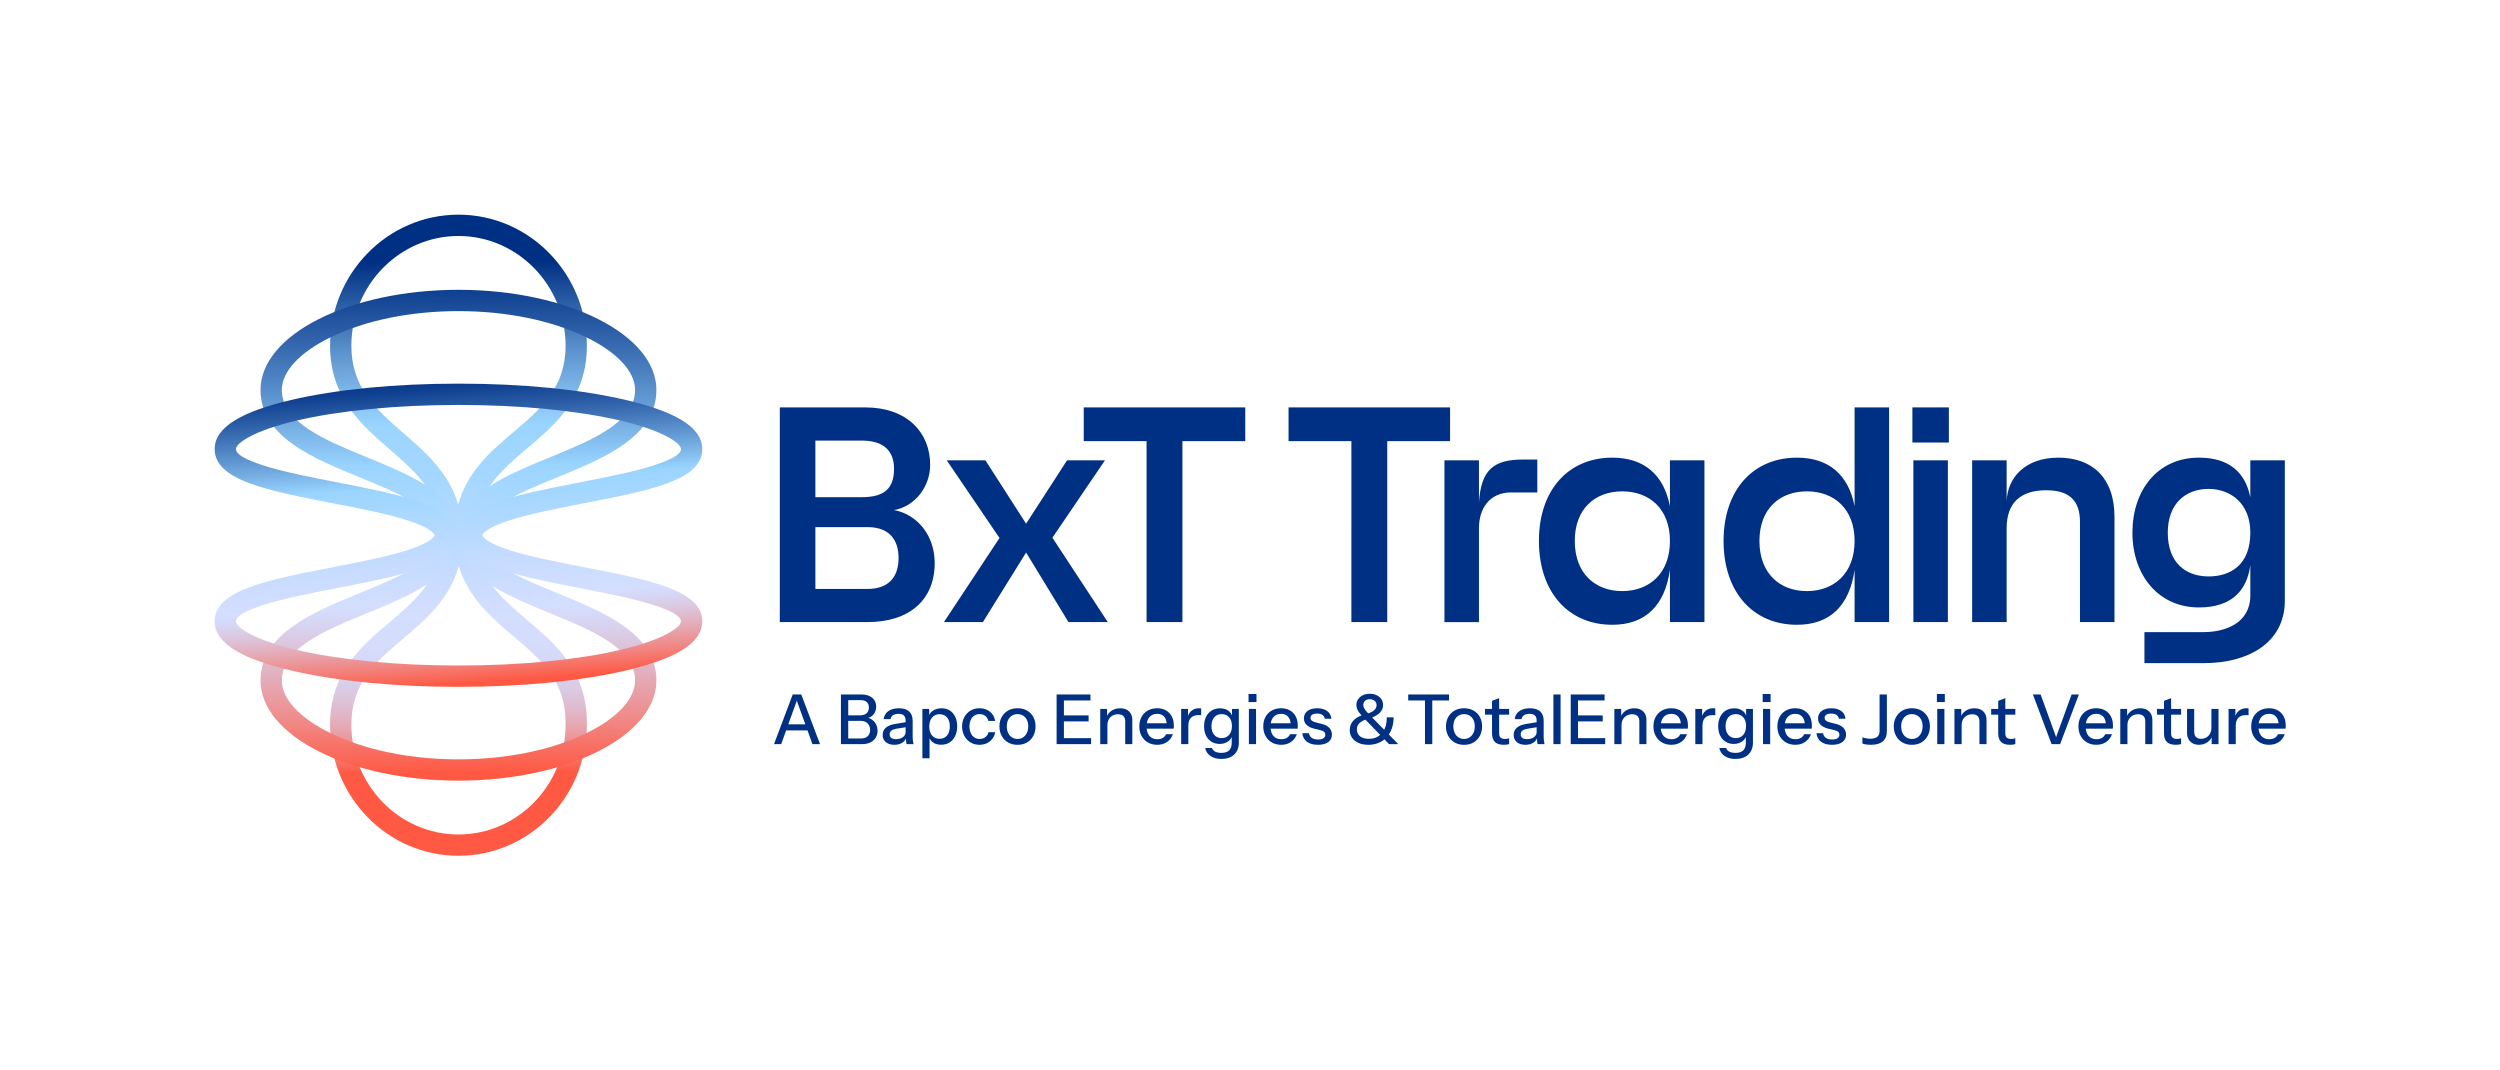 <?xml version="1.0" encoding="utf-8"?>
<!-- Generator: Adobe Illustrator 28.3.0, SVG Export Plug-In . SVG Version: 6.00 Build 0)  -->
<svg version="1.1" id="Calque_1" xmlns="http://www.w3.org/2000/svg" xmlns:xlink="http://www.w3.org/1999/xlink" x="0px" y="0px"
	 viewBox="0 0 1707.64 731.18" style="enable-background:new 0 0 1707.64 731.18;" xml:space="preserve">
<style type="text/css">
	.st0{fill:none;}
	.st1{fill:#003084;}
	.st2{fill:url(#SVGID_1_);}
	.st3{fill:url(#SVGID_00000017516223242590434040000001156184107468484794_);}
	.st4{fill:url(#SVGID_00000051368868796624920770000008804926850309755069_);}
	.st5{fill:#FFFFFF;}
</style>
<g>
	<g>
		<path class="st1" d="M541.47,474.35l-12.77,33.92h4.9l3.37-9.38h14.6l3.37,9.38h5.18l-12.81-33.92H541.47z M538.46,494.75
			l5.81-16.15l5.81,16.15H538.46z M594.89,491.1c-0.57-0.33-1.17-0.57-1.81-0.77c0.42-0.14,0.85-0.25,1.24-0.46
			c1.29-0.67,2.3-1.63,3.04-2.87c0.74-1.24,1.11-2.68,1.11-4.31c0-2.58-0.91-4.61-2.73-6.1c-1.82-1.49-4.27-2.24-7.35-2.24h-9h-1.32
			h-3.68v33.92h3.68h1.32H589c2.07,0,3.9-0.38,5.47-1.13c1.57-0.76,2.79-1.82,3.65-3.2c0.86-1.38,1.3-2.97,1.3-4.76
			c0-1.82-0.41-3.42-1.23-4.81C597.37,492.99,596.27,491.9,594.89,491.1z M587.64,478.21c1.91,0,3.37,0.43,4.36,1.3
			c0.99,0.86,1.49,2.11,1.49,3.74c0,1.73-0.53,3.05-1.58,3.98c-1.05,0.93-2.54,1.39-4.45,1.39h-8.06v-10.41H587.64z M592.7,502.85
			c-1.08,1.04-2.58,1.55-4.5,1.55h-8.81V492.4h8.53c1.98,0,3.54,0.56,4.69,1.69c1.15,1.13,1.72,2.64,1.72,4.52
			C594.32,500.4,593.78,501.82,592.7,502.85z M623.4,503.65V492.4c0-2.83-0.79-4.97-2.36-6.43c-1.57-1.46-3.93-2.19-7.07-2.19
			c-3.05,0-5.48,0.68-7.3,2.03c-1.82,1.35-2.84,3.16-3.06,5.42h4.67c0.16-1.16,0.71-2.06,1.67-2.69c0.96-0.63,2.24-0.94,3.84-0.94
			c1.66,0,2.88,0.38,3.65,1.15c0.77,0.77,1.15,1.92,1.15,3.46v1.12l-6.83,1.1c-2.86,0.44-5.05,1.28-6.57,2.52
			c-1.52,1.24-2.28,2.93-2.28,5.06c0,2.07,0.72,3.72,2.17,4.92s3.39,1.81,5.84,1.81c2.07,0,3.83-0.45,5.28-1.34
			c1.18-0.73,2.05-1.74,2.65-2.98c0.01,0.7,0.03,1.35,0.06,1.88c0.05,0.72,0.15,1.38,0.31,1.98h4.76c-0.19-0.85-0.33-1.65-0.42-2.4
			C623.44,505.12,623.4,504.38,623.4,503.65z M616.73,503.51c-1.24,0.91-2.8,1.37-4.69,1.37c-1.41,0-2.49-0.27-3.23-0.82
			c-0.74-0.55-1.11-1.37-1.11-2.47c0-1.13,0.4-2,1.2-2.59s2-1.02,3.6-1.27l6.08-0.96v3.31C618.59,501.46,617.97,502.6,616.73,503.51
			z M648.81,485.33c-1.59-1.03-3.46-1.55-5.63-1.55c-2.2,0-4.12,0.52-5.75,1.55c-1.24,0.78-2.15,1.8-2.73,3.03v-4.11h-4.66v33.68
			h4.9V504.3c0.54,1.11,1.29,2.04,2.29,2.77c1.49,1.08,3.37,1.63,5.63,1.63c2.2,0,4.11-0.52,5.75-1.55c1.63-1.04,2.91-2.5,3.82-4.38
			c0.91-1.89,1.37-4.08,1.37-6.6c0-2.48-0.43-4.65-1.29-6.5C651.62,487.81,650.4,486.36,648.81,485.33z M646.9,502.38
			c-1.26,1.51-2.95,2.26-5.09,2.26c-2.17,0-3.89-0.75-5.16-2.24c-1.27-1.49-1.91-3.52-1.91-6.1c0-2.64,0.64-4.7,1.91-6.2
			c1.27-1.49,2.98-2.24,5.11-2.24c2.17,0,3.88,0.73,5.13,2.19c1.26,1.46,1.88,3.49,1.88,6.1
			C648.78,498.8,648.16,500.87,646.9,502.38z M675.17,500.12h4.62c-0.31,1.73-0.97,3.23-1.96,4.52c-0.99,1.29-2.24,2.29-3.74,3.02
			c-1.51,0.72-3.19,1.08-5.04,1.08c-2.29,0-4.34-0.54-6.13-1.63c-1.79-1.08-3.2-2.57-4.22-4.45c-1.02-1.88-1.53-4.04-1.53-6.45
			c0-2.42,0.51-4.56,1.53-6.43s2.43-3.34,4.22-4.41s3.82-1.6,6.08-1.6c1.91,0,3.63,0.36,5.13,1.08c1.51,0.72,2.75,1.73,3.72,3.02
			c0.97,1.29,1.6,2.81,1.89,4.57h-4.62c-0.31-1.41-1-2.55-2.05-3.39c-1.05-0.85-2.38-1.27-3.98-1.27c-1.38,0-2.59,0.35-3.63,1.04
			c-1.04,0.69-1.84,1.66-2.4,2.92c-0.57,1.26-0.85,2.75-0.85,4.48c0,1.69,0.28,3.19,0.85,4.47c0.57,1.29,1.37,2.29,2.4,2.99
			c1.03,0.71,2.26,1.06,3.67,1.06c1.54,0,2.85-0.42,3.93-1.25C674.16,502.66,674.85,501.53,675.17,500.12z M701.5,485.35
			c-1.85-1.05-4.02-1.58-6.5-1.58c-2.45,0-4.59,0.53-6.43,1.58c-1.84,1.05-3.28,2.51-4.33,4.36c-1.05,1.85-1.58,4-1.58,6.46
			c0,2.42,0.52,4.58,1.55,6.48c1.04,1.9,2.48,3.39,4.34,4.48c1.85,1.08,4,1.63,6.45,1.63c2.48,0,4.65-0.54,6.5-1.63
			c1.85-1.08,3.29-2.57,4.31-4.48c1.02-1.9,1.53-4.06,1.53-6.48c0-2.45-0.51-4.6-1.53-6.46C704.79,487.86,703.36,486.4,701.5,485.35
			z M701.41,500.64c-0.63,1.29-1.49,2.29-2.57,3.02c-1.08,0.72-2.36,1.08-3.84,1.08c-1.41,0-2.68-0.36-3.79-1.08
			c-1.12-0.72-1.98-1.73-2.59-3.02c-0.61-1.29-0.92-2.79-0.92-4.52c0-2.54,0.68-4.57,2.05-6.08c1.37-1.51,3.12-2.26,5.25-2.26
			c2.17,0,3.93,0.75,5.3,2.24c1.37,1.49,2.05,3.53,2.05,6.1C702.35,497.84,702.04,499.35,701.41,500.64z M726.71,504.17h18.56v4.1
			h-18.56h-2.54h-2.45v-33.92h2.45h2.54h18.14v4.1h-18.14v10.22h16.87v4.1h-16.87V504.17z M771.23,485.94
			c1.48,1.44,2.21,3.36,2.21,5.75v16.58h-4.85v-15.45c0-1.67-0.42-2.91-1.25-3.72c-0.83-0.82-2.06-1.22-3.7-1.22
			c-1.41,0-2.66,0.31-3.74,0.94c-1.08,0.63-1.93,1.49-2.55,2.59c-0.61,1.1-0.92,2.4-0.92,3.91v12.96h-4.9v-24.03h4.66v4.61
			c0.78-1.45,1.85-2.63,3.25-3.52c1.63-1.03,3.53-1.55,5.7-1.55C767.73,483.77,769.75,484.5,771.23,485.94z M796.46,485.26
			c-1.71-0.99-3.73-1.49-6.05-1.49c-2.39,0-4.51,0.52-6.36,1.55c-1.85,1.04-3.29,2.49-4.31,4.36c-1.02,1.87-1.53,4.05-1.53,6.53
			c0,2.45,0.52,4.62,1.55,6.5c1.04,1.88,2.47,3.36,4.31,4.43c1.84,1.07,3.96,1.6,6.38,1.6c2.61,0,4.84-0.64,6.71-1.93
			c1.87-1.29,3.19-3.06,3.98-5.32h-4.62c-0.5,1.13-1.27,1.99-2.31,2.57c-1.04,0.58-2.26,0.87-3.68,0.87c-2.32,0-4.14-0.77-5.44-2.31
			c-1.05-1.24-1.65-2.88-1.86-4.9h18.42c0.06-0.35,0.1-0.68,0.12-1.01c0.01-0.33,0.02-0.68,0.02-1.06c0-2.42-0.46-4.51-1.39-6.26
			C799.49,487.62,798.17,486.25,796.46,485.26z M785.1,489.87c1.3-1.52,3.07-2.28,5.3-2.28c2.07,0,3.69,0.67,4.85,2.03
			c0.93,1.08,1.47,2.57,1.66,4.43h-13.59C783.59,492.36,784.17,490.96,785.1,489.87z M818.95,483.77c0.72,0,1.22,0.06,1.51,0.19
			v4.62c-0.16-0.06-0.38-0.1-0.66-0.12c-0.28-0.02-0.63-0.02-1.03-0.02c-2.36,0-4.12,0.61-5.3,1.84c-1.18,1.23-1.77,3.05-1.77,5.47
			v12.53h-4.9v-24.03h4.66v4.71c0.58-1.51,1.42-2.71,2.54-3.58C815.39,484.31,817.04,483.77,818.95,483.77z M841.52,488.75
			c-0.51-1.36-1.33-2.47-2.47-3.3c-1.49-1.08-3.37-1.63-5.63-1.63c-2.2,0-4.12,0.5-5.77,1.51c-1.65,1.01-2.93,2.44-3.84,4.29
			c-0.91,1.85-1.37,4-1.37,6.45c0,2.42,0.44,4.53,1.32,6.34c0.88,1.81,2.12,3.21,3.72,4.22c1.6,1.01,3.45,1.51,5.56,1.51
			c2.2,0,4.08-0.53,5.65-1.58c1.21-0.81,2.08-1.85,2.64-3.11v3.89c0,2.29-0.58,4.02-1.74,5.18c-1.16,1.16-2.92,1.74-5.28,1.74
			c-1.82,0-3.28-0.3-4.36-0.9c-1.08-0.6-1.78-1.41-2.1-2.45h-4.62c0.41,2.26,1.59,4.07,3.56,5.44c1.96,1.37,4.45,2.05,7.47,2.05
			c3.71,0,6.62-0.99,8.74-2.97c2.12-1.98,3.18-4.7,3.18-8.15v-23.04h-4.66V488.75z M839.56,501.96c-1.27,1.48-2.96,2.21-5.06,2.21
			c-2.14,0-3.84-0.73-5.11-2.19c-1.27-1.46-1.91-3.45-1.91-5.96c0-2.58,0.63-4.59,1.89-6.05c1.25-1.46,2.95-2.19,5.09-2.19
			c2.14,0,3.84,0.72,5.11,2.17c1.27,1.44,1.91,3.42,1.91,5.94C841.47,498.46,840.83,500.48,839.56,501.96z M852.83,474.02h5.42v5.51
			h-5.42V474.02z M853.06,484.24h4.9v24.03h-4.9V484.24z M881.12,485.26c-1.71-0.99-3.73-1.49-6.05-1.49
			c-2.39,0-4.51,0.52-6.36,1.55c-1.85,1.04-3.29,2.49-4.31,4.36c-1.02,1.87-1.53,4.05-1.53,6.53c0,2.45,0.52,4.62,1.55,6.5
			c1.04,1.88,2.47,3.36,4.31,4.43c1.84,1.07,3.96,1.6,6.38,1.6c2.61,0,4.84-0.64,6.71-1.93c1.87-1.29,3.19-3.06,3.98-5.32h-4.62
			c-0.5,1.13-1.27,1.99-2.31,2.57c-1.04,0.58-2.26,0.87-3.68,0.87c-2.32,0-4.14-0.77-5.44-2.31c-1.05-1.24-1.65-2.88-1.86-4.9h18.42
			c0.06-0.35,0.1-0.68,0.12-1.01c0.01-0.33,0.02-0.68,0.02-1.06c0-2.42-0.46-4.51-1.39-6.26
			C884.15,487.62,882.83,486.25,881.12,485.26z M869.76,489.87c1.3-1.52,3.07-2.28,5.3-2.28c2.07,0,3.69,0.67,4.85,2.03
			c0.93,1.08,1.47,2.57,1.66,4.43h-13.59C868.25,492.36,868.83,490.96,869.76,489.87z M908.04,497.22c1.16,1.27,1.74,2.8,1.74,4.59
			c0,2.17-0.84,3.86-2.52,5.09c-1.68,1.23-4.03,1.84-7.04,1.84c-3.14,0-5.64-0.69-7.49-2.07c-1.85-1.38-2.91-3.33-3.16-5.84h4.52
			c0.22,1.38,0.86,2.44,1.91,3.18c1.05,0.74,2.49,1.11,4.31,1.11c1.6,0,2.82-0.28,3.67-0.85c0.85-0.56,1.27-1.37,1.27-2.4
			c0-0.75-0.24-1.39-0.73-1.91c-0.49-0.52-1.44-0.95-2.85-1.3l-3.86-0.89c-2.42-0.6-4.22-1.49-5.39-2.66
			c-1.18-1.18-1.77-2.63-1.77-4.36c0-2.17,0.81-3.87,2.43-5.11c1.62-1.24,3.84-1.86,6.67-1.86c2.79,0,5.05,0.63,6.76,1.89
			c1.71,1.26,2.68,3.02,2.9,5.28h-4.52c-0.19-1.13-0.73-2-1.63-2.62c-0.9-0.61-2.11-0.92-3.65-0.92c-1.44,0-2.55,0.26-3.32,0.78
			s-1.15,1.23-1.15,2.14c0,0.75,0.29,1.38,0.87,1.89c0.58,0.5,1.55,0.93,2.9,1.27l3.96,0.99
			C905.15,495.03,906.88,495.95,908.04,497.22z M948.77,501.51c1.02-1.55,1.8-3.3,2.33-5.23c0.53-1.93,0.8-4.03,0.8-6.29h-4.66
			c0,2.45-0.3,4.59-0.9,6.43c-0.24,0.74-0.55,1.39-0.87,2.03l-8.23-8.39c2.28-0.89,4.07-1.97,5.3-3.25
			c1.46-1.52,2.19-3.26,2.19-5.21c0-1.6-0.41-2.97-1.22-4.12c-0.82-1.15-1.91-2.03-3.28-2.66c-1.37-0.63-2.91-0.94-4.64-0.94
			c-1.79,0-3.36,0.34-4.71,1.01c-1.35,0.67-2.42,1.58-3.2,2.71c-0.78,1.13-1.18,2.42-1.18,3.86c0,0.88,0.14,1.74,0.42,2.57
			c0.28,0.83,0.74,1.69,1.37,2.57c0.45,0.63,1.05,1.34,1.71,2.09c-2.22,0.79-4.03,1.9-5.4,3.33c-1.78,1.85-2.66,4.07-2.66,6.64
			c0,1.98,0.52,3.73,1.58,5.25c1.05,1.52,2.54,2.71,4.45,3.56c1.91,0.85,4.15,1.27,6.69,1.27c2.04,0,3.94-0.28,5.7-0.85
			c1.76-0.56,3.35-1.38,4.76-2.45c0.18-0.14,0.33-0.32,0.51-0.46l3.17,3.29h6.31l-6.47-6.59
			C948.68,501.62,948.73,501.57,948.77,501.51z M932.42,478.69c0.8-0.72,1.86-1.08,3.18-1.08c1.35,0,2.47,0.37,3.35,1.11
			c0.88,0.74,1.32,1.72,1.32,2.94c0,1.32-0.56,2.48-1.67,3.49c-0.93,0.84-2.3,1.54-4.05,2.12c-0.62-0.67-1.16-1.27-1.56-1.76
			c-0.67-0.83-1.14-1.55-1.39-2.17c-0.25-0.61-0.38-1.22-0.38-1.81C931.22,480.35,931.62,479.41,932.42,478.69z M939.91,503.75
			c-1.49,0.6-3.15,0.89-4.97,0.89c-2.51,0-4.49-0.56-5.94-1.69c-1.44-1.13-2.17-2.72-2.17-4.76c0-1.16,0.27-2.19,0.8-3.09
			c0.53-0.89,1.38-1.69,2.52-2.38c0.72-0.43,1.6-0.81,2.56-1.15l10.01,10.4C941.87,502.7,940.96,503.33,939.91,503.75z
			 M989.78,478.45h-11.45v29.82h-4.99v-29.82h-11.45v-4.1h27.89V478.45z M1006.51,485.35c-1.85-1.05-4.02-1.58-6.5-1.58
			c-2.45,0-4.59,0.53-6.43,1.58c-1.84,1.05-3.28,2.51-4.33,4.36c-1.05,1.85-1.58,4-1.58,6.46c0,2.42,0.52,4.58,1.55,6.48
			c1.04,1.9,2.48,3.39,4.34,4.48c1.85,1.08,4,1.63,6.45,1.63c2.48,0,4.65-0.54,6.5-1.63c1.85-1.08,3.29-2.57,4.31-4.48
			c1.02-1.9,1.53-4.06,1.53-6.48c0-2.45-0.51-4.6-1.53-6.46C1009.8,487.86,1008.36,486.4,1006.51,485.35z M1006.42,500.64
			c-0.63,1.29-1.49,2.29-2.57,3.02c-1.08,0.72-2.36,1.08-3.84,1.08c-1.41,0-2.68-0.36-3.79-1.08c-1.12-0.72-1.98-1.73-2.59-3.02
			c-0.61-1.29-0.92-2.79-0.92-4.52c0-2.54,0.68-4.57,2.05-6.08c1.37-1.51,3.12-2.26,5.25-2.26c2.17,0,3.93,0.75,5.3,2.24
			c1.37,1.49,2.05,3.53,2.05,6.1C1007.36,497.84,1007.04,499.35,1006.42,500.64z M1023.99,484.24h6.83v3.91h-6.83v12.91
			c0,1.26,0.33,2.18,0.99,2.78c0.66,0.6,1.73,0.9,3.2,0.9c0.56,0,1.07-0.05,1.51-0.14c0.44-0.09,0.82-0.2,1.13-0.33v3.96
			c-0.35,0.16-0.83,0.28-1.46,0.38c-0.63,0.1-1.33,0.14-2.12,0.14c-2.79,0-4.84-0.65-6.15-1.96c-1.3-1.3-1.95-3.23-1.95-5.77v-12.86
			h-4.81v-3.91h4.81v-5.51l4.85-1.84V484.24z M1054.42,503.65V492.4c0-2.83-0.79-4.97-2.36-6.43c-1.57-1.46-3.93-2.19-7.07-2.19
			c-3.05,0-5.48,0.68-7.3,2.03c-1.82,1.35-2.84,3.16-3.06,5.42h4.67c0.16-1.16,0.71-2.06,1.67-2.69c0.96-0.63,2.24-0.94,3.84-0.94
			c1.66,0,2.88,0.38,3.65,1.15c0.77,0.77,1.15,1.92,1.15,3.46v1.12l-6.83,1.1c-2.86,0.44-5.05,1.28-6.57,2.52
			c-1.52,1.24-2.28,2.93-2.28,5.06c0,2.07,0.72,3.72,2.17,4.92s3.39,1.81,5.84,1.81c2.07,0,3.83-0.45,5.28-1.34
			c1.18-0.73,2.05-1.74,2.65-2.98c0.01,0.7,0.03,1.35,0.06,1.88c0.05,0.72,0.15,1.38,0.31,1.98h4.76c-0.19-0.85-0.33-1.65-0.42-2.4
			C1054.47,505.12,1054.42,504.38,1054.42,503.65z M1047.76,503.51c-1.24,0.91-2.8,1.37-4.69,1.37c-1.41,0-2.49-0.27-3.23-0.82
			c-0.74-0.55-1.11-1.37-1.11-2.47c0-1.13,0.4-2,1.2-2.59c0.8-0.6,2-1.02,3.6-1.27l6.08-0.96v3.31
			C1049.62,501.46,1049,502.6,1047.76,503.51z M1061.06,474.35h4.9v33.92h-4.9V474.35z M1077.88,504.17h18.56v4.1h-18.56h-2.54
			h-2.45v-33.92h2.45h2.54h18.14v4.1h-18.14v10.22h16.87v4.1h-16.87V504.17z M1122.4,485.94c1.48,1.44,2.21,3.36,2.21,5.75v16.58
			h-4.85v-15.45c0-1.67-0.42-2.91-1.25-3.72c-0.83-0.82-2.06-1.22-3.7-1.22c-1.41,0-2.66,0.31-3.74,0.94
			c-1.08,0.63-1.93,1.49-2.55,2.59c-0.61,1.1-0.92,2.4-0.92,3.91v12.96h-4.9v-24.03h4.66v4.61c0.78-1.45,1.85-2.63,3.25-3.52
			c1.63-1.03,3.53-1.55,5.7-1.55C1118.9,483.77,1120.93,484.5,1122.4,485.94z M1147.63,485.26c-1.71-0.99-3.73-1.49-6.05-1.49
			c-2.39,0-4.51,0.52-6.36,1.55c-1.85,1.04-3.29,2.49-4.31,4.36c-1.02,1.87-1.53,4.05-1.53,6.53c0,2.45,0.52,4.62,1.55,6.5
			c1.04,1.88,2.47,3.36,4.31,4.43c1.84,1.07,3.96,1.6,6.38,1.6c2.61,0,4.84-0.64,6.71-1.93c1.87-1.29,3.19-3.06,3.98-5.32h-4.62
			c-0.5,1.13-1.27,1.99-2.31,2.57c-1.04,0.58-2.26,0.87-3.68,0.87c-2.32,0-4.14-0.77-5.44-2.31c-1.05-1.24-1.65-2.88-1.86-4.9h18.42
			c0.06-0.35,0.1-0.68,0.12-1.01c0.01-0.33,0.02-0.68,0.02-1.06c0-2.42-0.46-4.51-1.39-6.26
			C1150.66,487.62,1149.34,486.25,1147.63,485.26z M1136.28,489.87c1.3-1.52,3.07-2.28,5.3-2.28c2.07,0,3.69,0.67,4.85,2.03
			c0.93,1.08,1.47,2.57,1.66,4.43h-13.59C1134.76,492.36,1135.35,490.96,1136.28,489.87z M1170.13,483.77
			c0.72,0,1.22,0.06,1.51,0.19v4.62c-0.16-0.06-0.38-0.1-0.66-0.12c-0.28-0.02-0.63-0.02-1.03-0.02c-2.36,0-4.12,0.61-5.3,1.84
			c-1.18,1.23-1.77,3.05-1.77,5.47v12.53h-4.9v-24.03h4.66v4.71c0.58-1.51,1.42-2.71,2.54-3.58
			C1166.56,484.31,1168.21,483.77,1170.13,483.77z M1192.69,488.75c-0.51-1.36-1.33-2.47-2.47-3.3c-1.49-1.08-3.37-1.63-5.63-1.63
			c-2.2,0-4.12,0.5-5.77,1.51c-1.65,1.01-2.93,2.44-3.84,4.29c-0.91,1.85-1.37,4-1.37,6.45c0,2.42,0.44,4.53,1.32,6.34
			c0.88,1.81,2.12,3.21,3.72,4.22c1.6,1.01,3.45,1.51,5.56,1.51c2.2,0,4.08-0.53,5.65-1.58c1.21-0.81,2.08-1.85,2.64-3.11v3.89
			c0,2.29-0.58,4.02-1.74,5.18c-1.16,1.16-2.92,1.74-5.28,1.74c-1.82,0-3.28-0.3-4.36-0.9c-1.08-0.6-1.78-1.41-2.1-2.45h-4.62
			c0.41,2.26,1.59,4.07,3.56,5.44c1.96,1.37,4.45,2.05,7.47,2.05c3.71,0,6.62-0.99,8.74-2.97c2.12-1.98,3.18-4.7,3.18-8.15v-23.04
			h-4.66V488.75z M1190.74,501.96c-1.27,1.48-2.96,2.21-5.06,2.21c-2.14,0-3.84-0.73-5.11-2.19c-1.27-1.46-1.91-3.45-1.91-5.96
			c0-2.58,0.63-4.59,1.89-6.05c1.25-1.46,2.95-2.19,5.09-2.19s3.84,0.72,5.11,2.17c1.27,1.44,1.91,3.42,1.91,5.94
			C1192.65,498.46,1192.01,500.48,1190.74,501.96z M1204,474.02h5.42v5.51H1204V474.02z M1204.24,484.24h4.9v24.03h-4.9V484.24z
			 M1232.29,485.26c-1.71-0.99-3.73-1.49-6.05-1.49c-2.39,0-4.51,0.52-6.36,1.55c-1.85,1.04-3.29,2.49-4.31,4.36
			c-1.02,1.87-1.53,4.05-1.53,6.53c0,2.45,0.52,4.62,1.55,6.5c1.04,1.88,2.47,3.36,4.31,4.43c1.84,1.07,3.96,1.6,6.38,1.6
			c2.61,0,4.84-0.64,6.71-1.93c1.87-1.29,3.19-3.06,3.98-5.32h-4.62c-0.5,1.13-1.27,1.99-2.31,2.57c-1.04,0.58-2.26,0.87-3.68,0.87
			c-2.32,0-4.14-0.77-5.44-2.31c-1.05-1.24-1.65-2.88-1.86-4.9h18.42c0.06-0.35,0.1-0.68,0.12-1.01c0.01-0.33,0.02-0.68,0.02-1.06
			c0-2.42-0.46-4.51-1.39-6.26C1235.32,487.62,1234,486.25,1232.29,485.26z M1220.94,489.87c1.3-1.52,3.07-2.28,5.3-2.28
			c2.07,0,3.69,0.67,4.85,2.03c0.93,1.08,1.47,2.57,1.66,4.43h-13.59C1219.42,492.36,1220.01,490.96,1220.94,489.87z
			 M1259.21,497.22c1.16,1.27,1.74,2.8,1.74,4.59c0,2.17-0.84,3.86-2.52,5.09c-1.68,1.23-4.03,1.84-7.04,1.84
			c-3.14,0-5.64-0.69-7.49-2.07c-1.85-1.38-2.91-3.33-3.16-5.84h4.52c0.22,1.38,0.86,2.44,1.91,3.18c1.05,0.74,2.49,1.11,4.31,1.11
			c1.6,0,2.82-0.28,3.67-0.85c0.85-0.56,1.27-1.37,1.27-2.4c0-0.75-0.24-1.39-0.73-1.91c-0.49-0.52-1.44-0.95-2.85-1.3l-3.86-0.89
			c-2.42-0.6-4.22-1.49-5.39-2.66c-1.18-1.18-1.77-2.63-1.77-4.36c0-2.17,0.81-3.87,2.43-5.11c1.62-1.24,3.84-1.86,6.67-1.86
			c2.79,0,5.05,0.63,6.76,1.89c1.71,1.26,2.68,3.02,2.9,5.28h-4.52c-0.19-1.13-0.73-2-1.63-2.62c-0.9-0.61-2.11-0.92-3.65-0.92
			c-1.44,0-2.55,0.26-3.32,0.78c-0.77,0.52-1.15,1.23-1.15,2.14c0,0.75,0.29,1.38,0.87,1.89c0.58,0.5,1.55,0.93,2.9,1.27l3.96,0.99
			C1256.32,495.03,1258.05,495.95,1259.21,497.22z M1283.85,474.35h4.99v25.02c0,3.14-0.93,5.49-2.78,7.04
			c-1.85,1.56-4.56,2.33-8.1,2.33c-1.19,0-2.34-0.09-3.44-0.26c-1.1-0.17-1.9-0.38-2.4-0.64v-4.24c0.69,0.28,1.52,0.52,2.5,0.71
			c0.97,0.19,1.96,0.28,2.97,0.28c2.07,0,3.63-0.43,4.69-1.29c1.05-0.86,1.58-2.24,1.58-4.12V474.35z M1312.4,485.35
			c-1.85-1.05-4.02-1.58-6.5-1.58c-2.45,0-4.59,0.53-6.43,1.58c-1.84,1.05-3.28,2.51-4.33,4.36c-1.05,1.85-1.58,4-1.58,6.46
			c0,2.42,0.52,4.58,1.55,6.48c1.04,1.9,2.48,3.39,4.34,4.48c1.85,1.08,4,1.63,6.45,1.63c2.48,0,4.65-0.54,6.5-1.63
			c1.85-1.08,3.29-2.57,4.31-4.48c1.02-1.9,1.53-4.06,1.53-6.48c0-2.45-0.51-4.6-1.53-6.46
			C1315.69,487.86,1314.26,486.4,1312.4,485.35z M1312.31,500.64c-0.63,1.29-1.49,2.29-2.57,3.02c-1.08,0.72-2.36,1.08-3.84,1.08
			c-1.41,0-2.68-0.36-3.79-1.08s-1.98-1.73-2.59-3.02c-0.61-1.29-0.92-2.79-0.92-4.52c0-2.54,0.68-4.57,2.05-6.08
			c1.37-1.51,3.12-2.26,5.25-2.26c2.17,0,3.93,0.75,5.3,2.24c1.37,1.49,2.05,3.53,2.05,6.1
			C1313.25,497.84,1312.94,499.35,1312.31,500.64z M1323.24,484.24h4.9v24.03h-4.9V484.24z M1323,474.02h5.42v5.51H1323V474.02z
			 M1354.71,485.94c1.48,1.44,2.21,3.36,2.21,5.75v16.58h-4.85v-15.45c0-1.67-0.42-2.91-1.25-3.72c-0.83-0.82-2.06-1.22-3.7-1.22
			c-1.41,0-2.66,0.31-3.74,0.94c-1.08,0.63-1.93,1.49-2.55,2.59c-0.61,1.1-0.92,2.4-0.92,3.91v12.96h-4.9v-24.03h4.66v4.61
			c0.78-1.45,1.85-2.63,3.25-3.52c1.63-1.03,3.53-1.55,5.7-1.55C1351.2,483.77,1353.23,484.5,1354.71,485.94z M1369.74,484.24h6.83
			v3.91h-6.83v12.91c0,1.26,0.33,2.18,0.99,2.78c0.66,0.6,1.73,0.9,3.2,0.9c0.57,0,1.07-0.05,1.51-0.14
			c0.44-0.09,0.82-0.2,1.13-0.33v3.96c-0.35,0.16-0.83,0.28-1.46,0.38c-0.63,0.1-1.33,0.14-2.12,0.14c-2.79,0-4.84-0.65-6.15-1.96
			c-1.3-1.3-1.95-3.23-1.95-5.77v-12.86h-4.81v-3.91h4.81v-5.51l4.85-1.84V484.24z M1420,474.35l-12.81,33.92h-5.84l-12.77-33.92
			h5.28l10.58,29.15l10.58-29.15H1420z M1437.93,485.26c-1.71-0.99-3.73-1.49-6.05-1.49c-2.39,0-4.51,0.52-6.36,1.55
			c-1.85,1.04-3.29,2.49-4.31,4.36c-1.02,1.87-1.53,4.05-1.53,6.53c0,2.45,0.52,4.62,1.55,6.5c1.04,1.88,2.47,3.36,4.31,4.43
			c1.84,1.07,3.96,1.6,6.38,1.6c2.61,0,4.84-0.64,6.71-1.93c1.87-1.29,3.19-3.06,3.98-5.32H1438c-0.5,1.13-1.27,1.99-2.31,2.57
			c-1.04,0.58-2.26,0.87-3.68,0.87c-2.32,0-4.14-0.77-5.44-2.31c-1.05-1.24-1.66-2.88-1.86-4.9h18.42c0.06-0.35,0.1-0.68,0.12-1.01
			c0.01-0.33,0.02-0.68,0.02-1.06c0-2.42-0.46-4.51-1.39-6.26C1440.96,487.62,1439.64,486.25,1437.93,485.26z M1426.58,489.87
			c1.3-1.52,3.07-2.28,5.3-2.28c2.07,0,3.69,0.67,4.85,2.03c0.93,1.08,1.47,2.57,1.66,4.43h-13.59
			C1425.06,492.36,1425.65,490.96,1426.58,489.87z M1467.97,485.94c1.48,1.44,2.21,3.36,2.21,5.75v16.58h-4.85v-15.45
			c0-1.67-0.42-2.91-1.25-3.72c-0.83-0.82-2.06-1.22-3.7-1.22c-1.41,0-2.66,0.31-3.74,0.94c-1.08,0.63-1.93,1.49-2.55,2.59
			c-0.61,1.1-0.92,2.4-0.92,3.91v12.96h-4.9v-24.03h4.66v4.61c0.78-1.45,1.85-2.63,3.25-3.52c1.63-1.03,3.53-1.55,5.7-1.55
			C1464.46,483.77,1466.49,484.5,1467.97,485.94z M1482.99,484.24h6.83v3.91h-6.83v12.91c0,1.26,0.33,2.18,0.99,2.78
			c0.66,0.6,1.73,0.9,3.2,0.9c0.56,0,1.07-0.05,1.51-0.14c0.44-0.09,0.82-0.2,1.13-0.33v3.96c-0.35,0.16-0.83,0.28-1.46,0.38
			c-0.63,0.1-1.33,0.14-2.12,0.14c-2.79,0-4.84-0.65-6.15-1.96c-1.3-1.3-1.95-3.23-1.95-5.77v-12.86h-4.81v-3.91h4.81v-5.51
			l4.85-1.84V484.24z M1510.51,484.24h4.85v24.03h-4.66v-4.53c-0.77,1.39-1.82,2.54-3.18,3.42c-1.62,1.05-3.46,1.58-5.54,1.58
			c-1.6,0-3.01-0.34-4.24-1.01c-1.23-0.67-2.18-1.61-2.85-2.8c-0.67-1.19-1.01-2.56-1.01-4.1v-16.58h4.9v15.45
			c0,1.67,0.41,2.91,1.22,3.72c0.82,0.82,1.98,1.23,3.49,1.23c1.35,0,2.55-0.31,3.6-0.94c1.05-0.63,1.88-1.5,2.5-2.62
			c0.61-1.11,0.92-2.41,0.92-3.89V484.24z M1534.39,483.77c0.72,0,1.22,0.06,1.51,0.19v4.62c-0.16-0.06-0.38-0.1-0.66-0.12
			c-0.28-0.02-0.63-0.02-1.03-0.02c-2.36,0-4.12,0.61-5.3,1.84c-1.18,1.23-1.77,3.05-1.77,5.47v12.53h-4.9v-24.03h4.66v4.71
			c0.58-1.51,1.42-2.71,2.54-3.58C1530.83,484.31,1532.48,483.77,1534.39,483.77z M1559.9,489.38c-0.93-1.76-2.25-3.13-3.96-4.12
			c-1.71-0.99-3.73-1.49-6.05-1.49c-2.39,0-4.51,0.52-6.36,1.55c-1.85,1.04-3.29,2.49-4.31,4.36c-1.02,1.87-1.53,4.05-1.53,6.53
			c0,2.45,0.52,4.62,1.55,6.5c1.04,1.88,2.47,3.36,4.31,4.43c1.84,1.07,3.96,1.6,6.38,1.6c2.61,0,4.84-0.64,6.71-1.93
			c1.87-1.29,3.19-3.06,3.98-5.32h-4.62c-0.5,1.13-1.27,1.99-2.31,2.57c-1.04,0.58-2.26,0.87-3.68,0.87c-2.32,0-4.14-0.77-5.44-2.31
			c-1.05-1.24-1.66-2.88-1.86-4.9h18.42c0.06-0.35,0.1-0.68,0.12-1.01c0.01-0.33,0.02-0.68,0.02-1.06
			C1561.29,493.23,1560.83,491.14,1559.9,489.38z M1544.59,489.87c1.3-1.52,3.07-2.28,5.3-2.28c2.07,0,3.69,0.67,4.85,2.03
			c0.93,1.08,1.47,2.57,1.66,4.43h-13.59C1543.08,492.36,1543.66,490.96,1544.59,489.87z M638.45,384.6
			c0,25.18-17.31,40.32-45.85,40.32h-59.95V278.29h58.51c28.17,0,44.19,16.96,44.19,39.24c0,14.78-10.29,28.4-24.67,30.88
			C626.42,351.31,638.45,365.56,638.45,384.6z M556.95,300.94v38.66h31.62c15.41,0,22.1-5.87,22.1-19.33
			c0-11.05-5.71-19.33-22.1-19.33H556.95z M592.6,402.27c14.91,0,21.18-8.74,21.18-21.11c0-12.37-6.26-21.11-21.18-21.11h-35.64
			v42.23H592.6z M850.58,301.31h-42.92v123.61h-24.49V301.31h-42.92v-23.02h110.33V301.31z M756.69,424.92h-26.86l-28.94-47.51
			l-29.52,47.51h-26.61l37.96-57.45l-36.03-53.03h26.41l27.78,43.27l27.97-43.27h25.9l-35.9,52.85L756.69,424.92z M1050.06,313.89
			v22.47h-17.81c-14.73,0-22.04,10.85-22.04,24.43v64.14h-23.57V314.44h23.57v28.72c1.47-22.1,9.76-29.28,30.2-29.28H1050.06z
			 M1140.66,314.44h23.57v110.48h-23.57V389.2c-3.5,24.67-16.94,37.56-39.4,37.56c-29.64,0-50.09-21.91-50.09-57.26
			c0-35.17,20.44-56.9,50.09-56.9c21.73,0,35.17,11.6,39.4,33.14V314.44z M1140.66,369.5c0-22.1-14.18-33.88-32.59-33.88
			c-18.41,0-32.41,11.78-32.41,33.88c0,22.28,13.99,34.25,32.41,34.25C1126.48,403.74,1140.66,391.77,1140.66,369.5z
			 M1266.79,278.29h23.57v146.63h-23.57V389.2c-3.5,24.67-16.94,37.56-39.4,37.56c-29.65,0-50.09-21.91-50.09-57.26
			c0-35.17,20.44-56.9,50.09-56.9c21.73,0,35.17,11.6,39.4,33.14V278.29z M1266.79,369.5c0-22.1-14.18-33.88-32.59-33.88
			c-18.41,0-32.41,11.78-32.41,33.88c0,22.28,13.99,34.25,32.41,34.25C1252.62,403.74,1266.79,391.77,1266.79,369.5z
			 M1306.94,424.92V314.44h23.57v110.48H1306.94z M1331.18,302.29h-24.91v-24h24.91V302.29z M1444.31,353.11v71.81h-23.57v-68.5
			c0-14.91-7.73-21.54-23.02-21.54c-17.49,0-27.07,8.47-27.07,25.96v64.08h-23.57V314.44h23.57v27.99
			c0.55-16.39,12.89-29.83,35.35-29.83C1428.65,312.6,1444.31,325.86,1444.31,353.11z M1537.09,314.43v25.25
			c-3.5-17.5-14.98-27.08-35.09-27.08c-28.19,0-45.43,22.15-45.43,51.24c0,29.28,17.98,51.08,45.43,51.08
			c23.03,0,32.84-12.17,35.09-28.89v20.74c0,18.98-17.22,25-31.97,25c-11.08,0-30.31,0-40.35,0v21.18c11.92,0,30.86,0,40.97,0
			c29.07,0,54.93-13.32,54.93-42.76v-95.77H1537.09z M1508.61,393.73c-15.83,0-27.9-9.5-27.9-29.89c0-19.62,11.94-29.89,27.9-29.89
			c14.64,0,28.49,9.53,28.49,29.89C1537.09,386.25,1523.11,393.73,1508.61,393.73z M990.48,301.31h-42.92v123.61h-24.49V301.31
			h-42.92v-23.02h110.33V301.31z"/>
		<g>
			<g>
				<linearGradient id="SVGID_1_" gradientUnits="userSpaceOnUse" x1="311.484" y1="179.086" x2="314.615" y2="527.716">
					<stop  offset="0" style="stop-color:#003084"/>
					<stop  offset="0.026" style="stop-color:#0E3F8F"/>
					<stop  offset="0.169" style="stop-color:#598FCB"/>
					<stop  offset="0.271" style="stop-color:#88C2F1"/>
					<stop  offset="0.321" style="stop-color:#9AD5FF"/>
					<stop  offset="0.423" style="stop-color:#A5D7FF"/>
					<stop  offset="0.603" style="stop-color:#C4DBFF"/>
					<stop  offset="0.688" style="stop-color:#D4DEFF"/>
					<stop  offset="0.751" style="stop-color:#D5DCFC"/>
					<stop  offset="0.798" style="stop-color:#D7D5F3"/>
					<stop  offset="0.839" style="stop-color:#DACAE3"/>
					<stop  offset="0.877" style="stop-color:#E0BACC"/>
					<stop  offset="0.913" style="stop-color:#E6A6AF"/>
					<stop  offset="0.947" style="stop-color:#EE8C8C"/>
					<stop  offset="0.979" style="stop-color:#F86F62"/>
					<stop  offset="1" style="stop-color:#FF5943"/>
				</linearGradient>
				<path class="st2" d="M313.16,584.55c-48.37,0-87.71-40.18-87.71-89.56c0-35.55,21.56-53.8,40.58-69.9
					c18.22-15.42,35.43-29.99,35.43-58.79c0-28.85-17.24-43.76-35.49-59.55c-18.99-16.43-40.52-35.06-40.52-70.56
					c0-49.39,39.35-89.56,87.71-89.56c48.37,0,87.71,40.18,87.71,89.56c0,35.55-21.56,53.8-40.58,69.9
					c-18.22,15.42-35.43,29.99-35.43,58.79s17.21,43.37,35.43,58.79c19.02,16.1,40.58,34.35,40.58,69.9v1.42
					C400.87,544.38,361.52,584.55,313.16,584.55z M313.36,386.6c-6.33,22.84-22.92,36.89-37.93,49.6
					C257.21,451.62,240,466.19,240,494.99c0,41.36,32.82,75.01,73.16,75.01s73.16-33.65,73.16-75.01v-1.42
					c0-28.8-17.21-43.37-35.43-58.79C336.19,422.34,319.97,408.61,313.36,386.6z M313.16,161.19c-40.34,0-73.16,33.65-73.16,75.01
					c0,28.85,17.24,43.76,35.49,59.55c14.68,12.7,30.88,26.71,37.47,48.82c6.33-22.83,22.92-36.87,37.93-49.58
					c18.22-15.42,35.43-29.99,35.43-58.79C386.32,194.83,353.5,161.19,313.16,161.19z"/>
			</g>
			
				<linearGradient id="SVGID_00000059993307780732446000000004332302131537283233_" gradientUnits="userSpaceOnUse" x1="311.484" y1="179.113" x2="314.615" y2="527.742">
				<stop  offset="0" style="stop-color:#003084"/>
				<stop  offset="0.055" style="stop-color:#0F4090"/>
				<stop  offset="0.162" style="stop-color:#3568AE"/>
				<stop  offset="0.309" style="stop-color:#71A9DF"/>
				<stop  offset="0.399" style="stop-color:#9AD5FF"/>
				<stop  offset="0.5" style="stop-color:#B1D9FF"/>
				<stop  offset="0.672" style="stop-color:#D4DEFF"/>
				<stop  offset="0.713" style="stop-color:#D8D3EF"/>
				<stop  offset="0.794" style="stop-color:#E1B5C5"/>
				<stop  offset="0.906" style="stop-color:#F18581"/>
				<stop  offset="1" style="stop-color:#FF5943"/>
			</linearGradient>
			<path style="fill:url(#SVGID_00000059993307780732446000000004332302131537283233_);" d="M380.93,405.25
				c-27.29-11.17-53.06-21.73-53.6-39.66c0.53-17.93,26.31-28.49,53.6-39.66c31.61-12.94,67.43-27.61,67.43-59.6
				c0-37.67-60.61-68.32-135.15-68.38c0,0-0.09,0-0.11,0v0c-74.54,0.06-135.15,30.71-135.15,68.38c0,32,35.82,46.66,67.43,59.6
				c27.29,11.17,53.06,21.73,53.6,39.66c-0.53,17.93-26.31,28.49-53.6,39.66c-31.61,12.94-67.43,27.61-67.43,59.6
				c0,37.67,60.61,68.32,135.15,68.38c0,0,0.09,0,0.11,0v0c74.54-0.06,135.15-30.71,135.15-68.38
				C448.36,432.86,412.53,418.19,380.93,405.25z M250.9,312.46c-28.71-11.75-58.39-23.9-58.39-46.13c0-12.5,12.12-25.59,33.26-35.93
				c23.57-11.52,54.59-17.88,87.38-17.9c32.79,0.02,63.81,6.38,87.38,17.9c21.14,10.34,33.26,23.43,33.26,35.93
				c0,22.23-29.68,34.38-58.39,46.13c-21.76,8.91-44.03,18.03-55.24,32.5c-4.49,5.8-6.78,12.98-7.01,20.31
				c-0.23-7.32-2.52-14.51-7.01-20.31C294.93,330.49,272.66,321.37,250.9,312.46z M400.54,500.79
				c-23.57,11.52-54.59,17.88-87.38,17.9c-32.79-0.02-63.81-6.38-87.38-17.9c-21.14-10.34-33.26-23.43-33.26-35.93
				c0-22.23,29.68-34.38,58.39-46.13c21.76-8.91,44.03-18.03,55.24-32.5c4.49-5.8,6.78-12.98,7.01-20.31
				c0.23,7.33,2.52,14.51,7.01,20.31c11.21,14.47,33.48,23.59,55.24,32.5c28.71,11.75,58.39,23.9,58.39,46.13
				C433.8,477.35,421.68,490.45,400.54,500.79z"/>
			
				<linearGradient id="SVGID_00000074405737398749472620000012004580108717926330_" gradientUnits="userSpaceOnUse" x1="305.519" y1="254.812" x2="320.132" y2="466.704">
				<stop  offset="0" style="stop-color:#003084"/>
				<stop  offset="0.049" style="stop-color:#0F4090"/>
				<stop  offset="0.145" style="stop-color:#3568AE"/>
				<stop  offset="0.277" style="stop-color:#71A9DF"/>
				<stop  offset="0.358" style="stop-color:#9AD5FF"/>
				<stop  offset="0.447" style="stop-color:#ABD8FF"/>
				<stop  offset="0.627" style="stop-color:#C9DCFF"/>
				<stop  offset="0.73" style="stop-color:#D4DEFF"/>
				<stop  offset="0.758" style="stop-color:#D6D7F6"/>
				<stop  offset="0.806" style="stop-color:#DCC6DD"/>
				<stop  offset="0.866" style="stop-color:#E5A9B4"/>
				<stop  offset="0.936" style="stop-color:#F2817C"/>
				<stop  offset="1" style="stop-color:#FF5943"/>
			</linearGradient>
			<path style="fill:url(#SVGID_00000074405737398749472620000012004580108717926330_);" d="M398.6,387.36
				c-18.27-3.56-37.17-7.23-50.84-11.67c-13.16-4.27-16.93-7.78-18.02-9.43c-0.27-0.41-0.27-0.92,0-1.33
				c1.08-1.65,4.86-5.16,18.02-9.43c13.68-4.44,32.57-8.12,50.84-11.67c44.99-8.76,81.09-15.65,81.09-37.06
				c0-15.61-19.92-25.96-52.23-33.56c-30.59-7.2-70.61-11.16-113.67-11.16c0,0-1,0-1,0c-43.06,0-83.34,3.96-113.93,11.16
				c-32.31,7.6-52.23,17.94-52.23,33.56c0,21.41,36.09,28.31,81.09,37.06c18.27,3.56,37.17,7.23,50.84,11.67
				c13.16,4.27,16.93,7.78,18.02,9.43c0.27,0.41,0.27,0.92,0,1.33c-1.08,1.65-4.86,5.16-18.02,9.43
				c-13.68,4.44-32.57,8.12-50.84,11.67c-44.99,8.76-81.09,15.65-81.09,37.06c0,15.61,19.92,25.96,52.23,33.56
				c30.59,7.2,70.61,11.16,113.67,11.16c0,0,1,0,1,0c43.06,0,83.34-3.96,113.93-11.16c32.31-7.6,52.23-17.94,52.23-33.56
				C479.69,403.02,443.59,396.12,398.6,387.36z M424.12,443.81c-29.53,6.95-68.91,10.77-110.88,10.77h-0.17
				c-41.97,0-81.35-3.82-110.88-10.77c-28.12-6.61-41.01-15.15-41.01-19.39c0-3.45,5.96-7.05,18.47-11.1
				c13.68-4.44,32.57-8.12,50.84-11.67c45-8.76,80.59-15.7,81.06-36.02h0.01c0-0.01,0-0.03,0-0.04c0-0.01,0-0.03,0-0.04h-0.01
				c-0.47-20.32-36.06-27.26-81.06-36.02c-18.27-3.56-37.17-7.23-50.84-11.67c-12.51-4.06-18.47-7.65-18.47-11.1
				c0-4.24,12.89-12.77,41.01-19.39c29.53-6.95,68.91-10.77,110.88-10.77h0.17c41.97,0,81.35,3.82,110.88,10.77
				c28.12,6.61,41.01,15.15,41.01,19.39c0,3.45-5.96,7.05-18.47,11.1c-13.68,4.44-32.57,8.12-50.84,11.67
				c-45,8.76-80.59,15.7-81.06,36.02h-0.01c0,0.01,0,0.03,0,0.04c0,0.01,0,0.03,0,0.04h0.01c0.47,20.32,36.06,27.26,81.06,36.02
				c18.27,3.56,37.17,7.23,50.84,11.67c12.51,4.06,18.47,7.65,18.47,11.1C465.13,428.67,452.24,437.2,424.12,443.81z"/>
		</g>
	</g>
	<rect x="0" y="0" class="st0" width="1707.64" height="731.18"/>
</g>
</svg>
